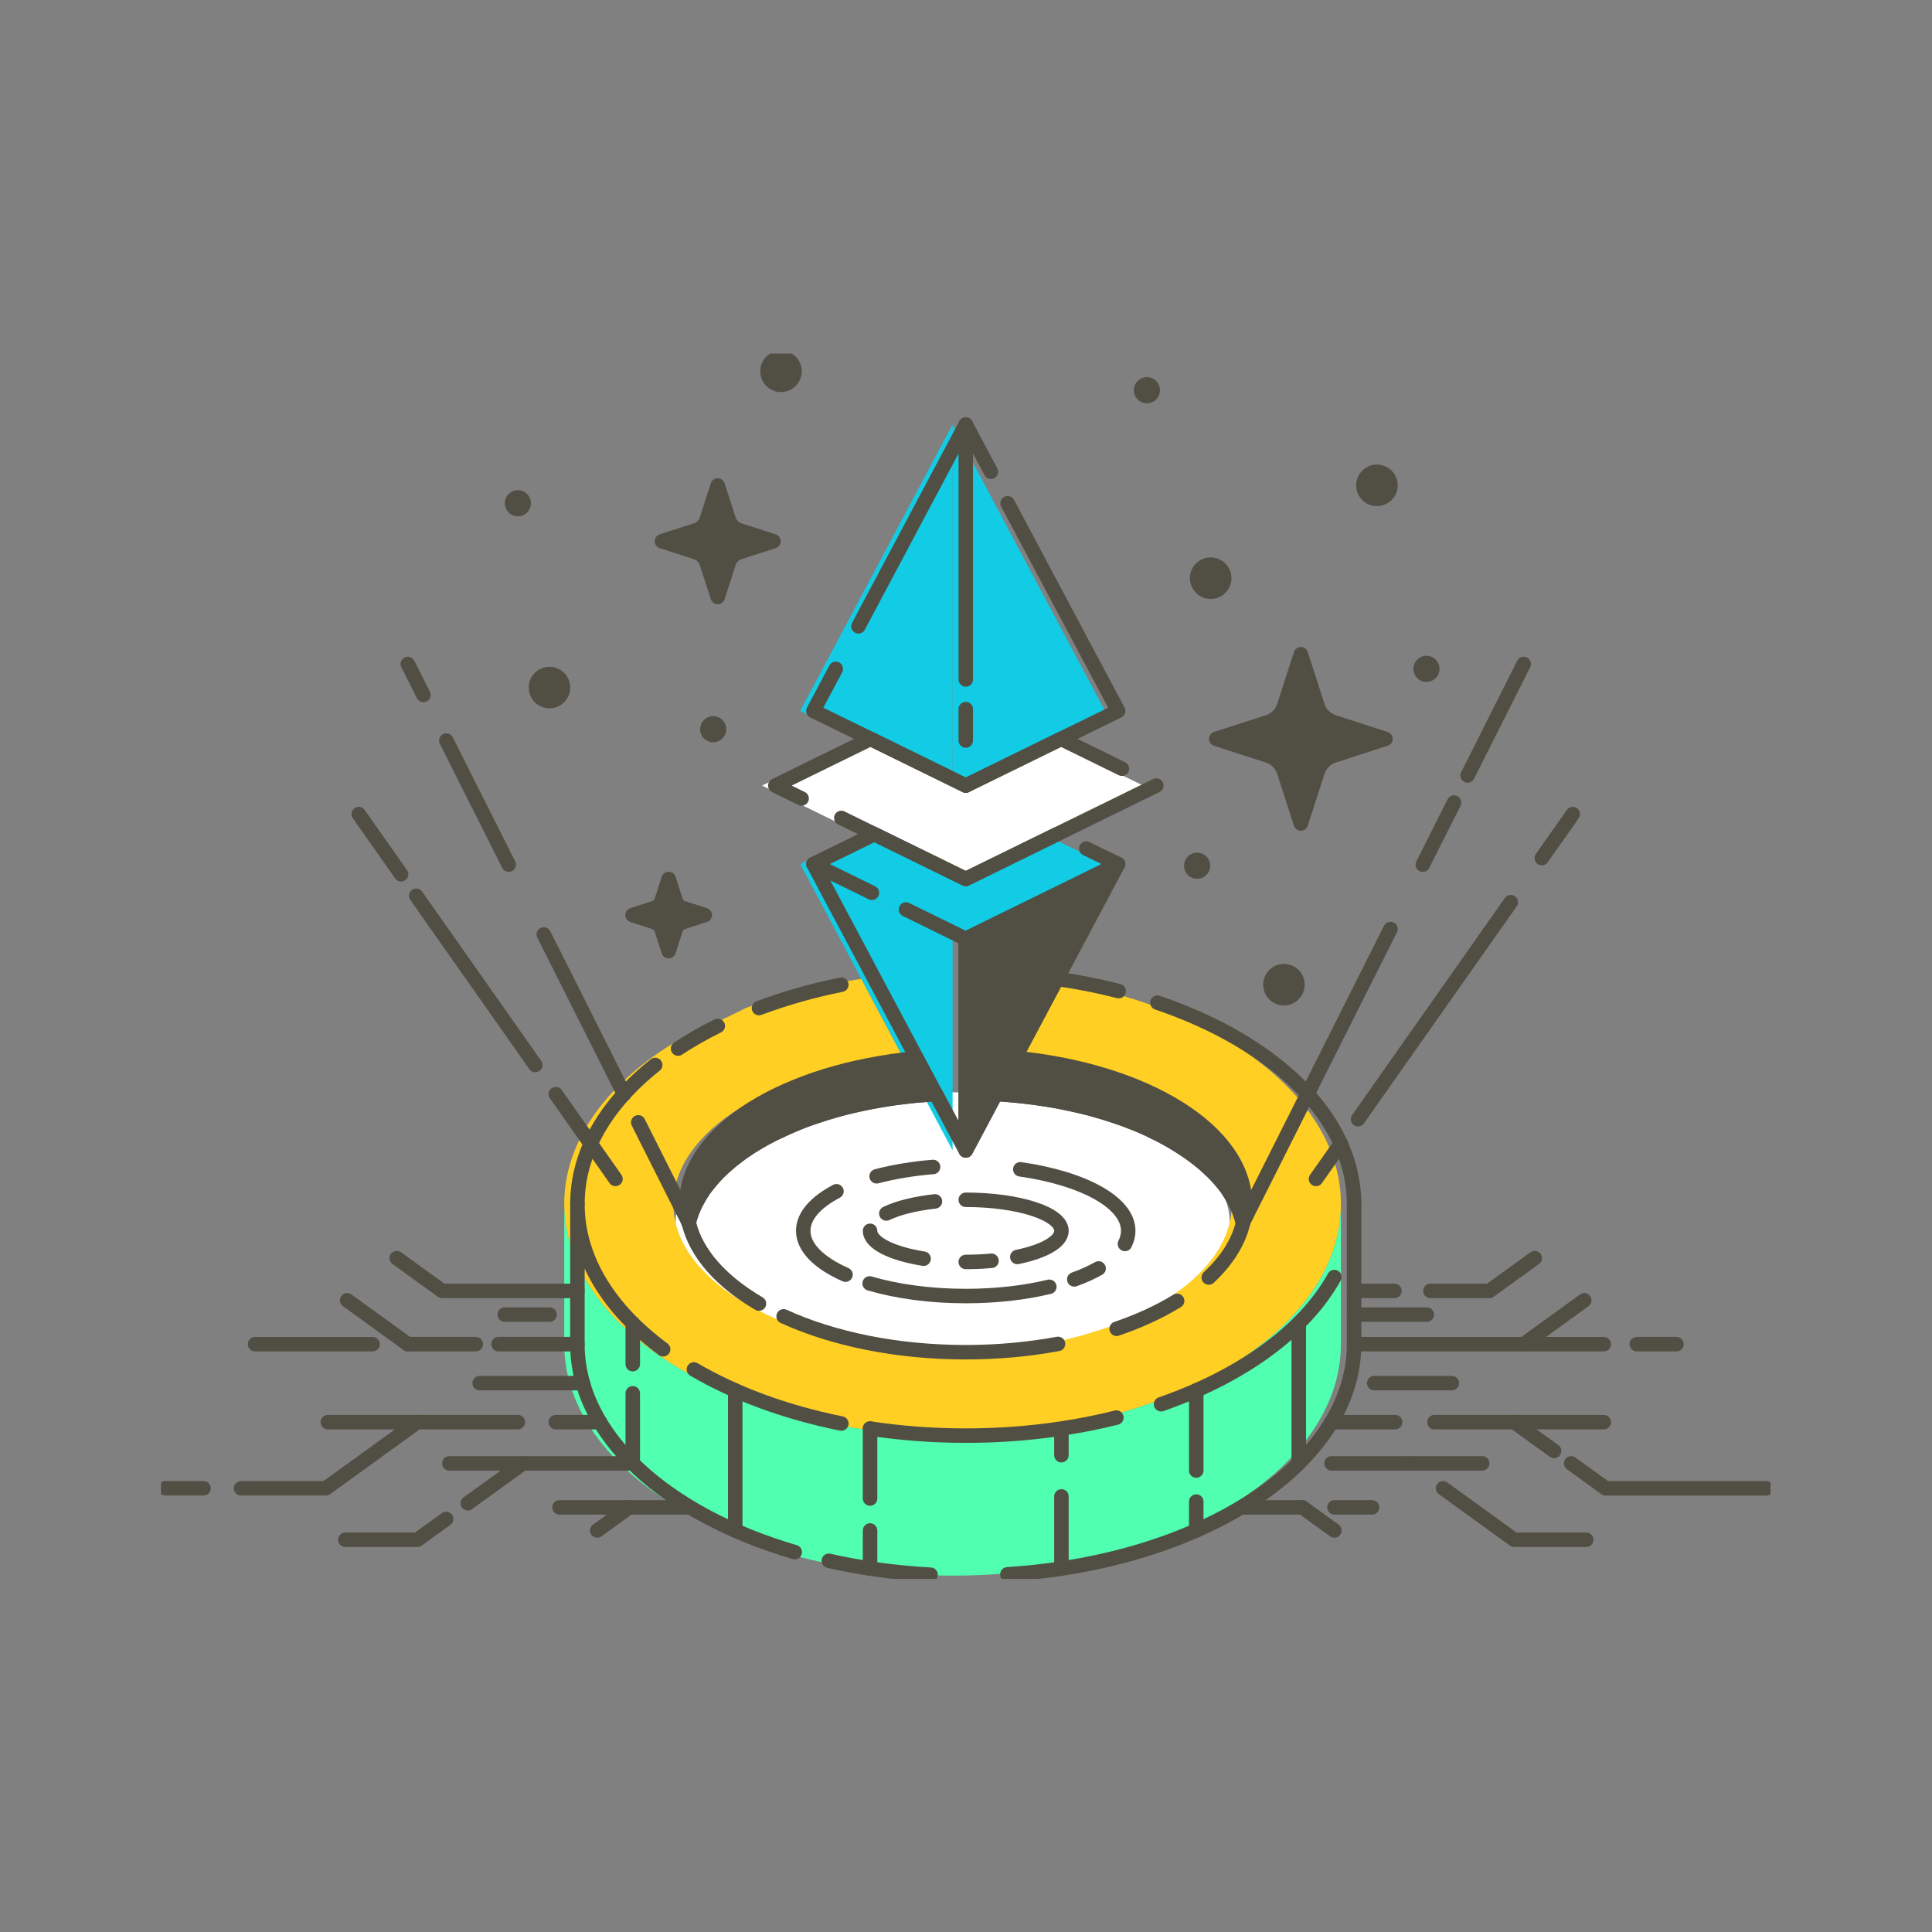 <svg width="180" height="180" viewBox="0 0 180 180" fill="none" xmlns="http://www.w3.org/2000/svg">
<rect x="0" y="0" width="180" height="180" fill="#808080" stroke="none"/>
<g clip-path="url(#clip0_829_80291)">
<path d="M88.757 125.982C103.013 125.982 114.569 120.561 114.569 113.874C114.569 107.187 103.013 101.766 88.757 101.766C74.502 101.766 62.945 107.187 62.945 113.874C62.945 120.561 74.502 125.982 88.757 125.982Z" fill="white"/>
<path d="M80.009 83.179L74.555 80.503L80.243 77.719L88.751 81.889L97.259 77.719L99.983 79.057L102.947 80.503L88.751 87.463L83.183 84.733L80.009 83.179Z" fill="#12CCE5"/>
<path d="M124.93 112.177C124.93 124.093 108.73 133.747 88.75 133.747C68.77 133.747 52.57 124.087 52.57 112.177C52.57 105.499 57.658 99.535 65.644 95.575C65.962 95.731 69.484 93.913 69.484 93.913C72.754 92.683 76.384 91.759 80.248 91.201L81.388 93.349L83.89 98.053L84.172 98.587C71.986 99.733 62.734 105.385 62.734 112.177C62.734 112.765 62.806 113.347 62.938 113.923C64.552 120.721 75.496 125.983 88.75 125.983C102.004 125.983 112.942 120.727 114.562 113.923C114.694 113.353 114.766 112.771 114.766 112.177C114.766 105.379 105.514 99.733 93.328 98.587L93.61 98.053L97.258 91.201C113.134 93.487 124.93 102.013 124.93 112.177Z" fill="#FFCF24"/>
<path d="M124.93 112.176V125.226C124.93 137.142 108.73 146.796 88.75 146.796C68.77 146.796 52.57 137.136 52.57 125.226V112.176C52.57 124.092 68.77 133.746 88.75 133.746C108.736 133.752 124.93 124.092 124.93 112.176Z" fill="#50FFAF"/>
<path d="M102.95 66.233L97.628 68.837L88.754 73.187V39.551L102.95 66.233Z" fill="#12CCE5"/>
<path d="M88.751 39.551V73.187L79.877 68.837L74.555 66.233L78.749 58.355L81.581 53.027L88.751 39.551Z" fill="#12CCE5"/>
<path d="M88.751 87.462V107.184L85.961 101.94L85.787 101.616L84.179 98.586L83.897 98.058L81.395 93.354L80.249 91.206L79.727 90.216L79.181 89.19L74.555 80.502L88.751 87.462Z" fill="#12CCE5"/>
<path d="M73.458 74.396L71.004 73.19L79.878 68.84L88.752 73.19L97.626 68.84L103.296 71.618L106.506 73.19L97.26 77.72L88.752 81.89L80.244 77.72L77.16 76.208L73.458 74.396Z" fill="white"/>
<path d="M115.994 112.177C115.994 112.765 115.922 113.347 115.79 113.923C115.778 113.869 115.766 113.815 115.748 113.761C115.718 113.647 115.688 113.533 115.652 113.419C115.64 113.377 115.622 113.329 115.61 113.287C115.592 113.239 115.574 113.185 115.562 113.137C115.562 113.131 115.556 113.125 115.556 113.119C115.544 113.083 115.532 113.041 115.514 113.005C115.508 112.981 115.496 112.957 115.49 112.933C115.484 112.915 115.478 112.891 115.466 112.873C115.454 112.837 115.442 112.801 115.424 112.771C115.406 112.729 115.394 112.687 115.376 112.651C115.358 112.615 115.346 112.573 115.328 112.537C115.322 112.525 115.322 112.513 115.316 112.507C115.298 112.465 115.28 112.423 115.262 112.381C115.256 112.375 115.256 112.363 115.25 112.357C115.226 112.309 115.202 112.261 115.178 112.207C115.154 112.159 115.13 112.105 115.1 112.057C115.1 112.051 115.094 112.051 115.094 112.045C115.046 111.949 114.998 111.859 114.944 111.763C114.92 111.715 114.89 111.673 114.866 111.625C114.842 111.583 114.812 111.535 114.788 111.493C114.788 111.487 114.782 111.487 114.782 111.481C114.764 111.451 114.746 111.421 114.728 111.391C114.686 111.325 114.644 111.259 114.602 111.187C114.578 111.151 114.554 111.115 114.53 111.079C114.524 111.067 114.518 111.061 114.512 111.049C114.494 111.019 114.476 110.995 114.458 110.965C114.434 110.929 114.41 110.899 114.392 110.863C114.386 110.857 114.38 110.851 114.38 110.839C114.35 110.791 114.314 110.749 114.284 110.701C114.254 110.659 114.218 110.611 114.188 110.569C114.182 110.563 114.176 110.557 114.17 110.551C114.14 110.509 114.104 110.467 114.068 110.419C114.068 110.419 114.068 110.413 114.062 110.413C114.026 110.365 113.99 110.317 113.948 110.269C113.87 110.173 113.792 110.077 113.714 109.987C113.678 109.939 113.636 109.897 113.594 109.849C113.552 109.801 113.51 109.753 113.468 109.711C113.426 109.663 113.384 109.621 113.342 109.573C113.3 109.525 113.258 109.483 113.21 109.435C113.168 109.387 113.12 109.345 113.078 109.297C113.036 109.249 112.988 109.207 112.94 109.159C112.898 109.117 112.856 109.075 112.808 109.033C112.802 109.027 112.796 109.021 112.79 109.021C112.7 108.931 112.604 108.847 112.514 108.757C112.478 108.721 112.442 108.691 112.4 108.655C112.34 108.601 112.28 108.547 112.214 108.493C112.166 108.451 112.112 108.403 112.064 108.361C112.058 108.361 112.058 108.355 112.052 108.349C111.956 108.265 111.854 108.181 111.752 108.103C111.698 108.061 111.644 108.019 111.59 107.977C111.53 107.929 111.47 107.881 111.41 107.839C111.362 107.803 111.314 107.761 111.26 107.725C111.206 107.683 111.146 107.641 111.092 107.599C111.038 107.557 110.984 107.521 110.936 107.485C110.93 107.479 110.924 107.473 110.912 107.467C110.804 107.389 110.69 107.311 110.576 107.233C110.516 107.191 110.456 107.155 110.396 107.113C110.336 107.071 110.276 107.035 110.216 106.993C110.096 106.915 109.976 106.837 109.85 106.759C109.844 106.753 109.838 106.753 109.832 106.747C109.718 106.675 109.598 106.603 109.484 106.531C109.478 106.525 109.472 106.525 109.466 106.519C109.406 106.483 109.346 106.447 109.286 106.411C109.22 106.375 109.16 106.333 109.094 106.297C109.028 106.261 108.962 106.219 108.896 106.183C108.836 106.147 108.776 106.117 108.716 106.081C108.698 106.075 108.686 106.063 108.668 106.057C108.608 106.027 108.554 105.991 108.494 105.961C108.422 105.919 108.344 105.883 108.266 105.841C108.206 105.811 108.146 105.781 108.086 105.745C108.02 105.709 107.948 105.673 107.876 105.637C107.804 105.601 107.738 105.565 107.666 105.529C107.63 105.511 107.594 105.493 107.558 105.475C107.522 105.457 107.486 105.439 107.45 105.421C107.432 105.409 107.408 105.403 107.39 105.391C107.342 105.367 107.288 105.343 107.24 105.319C107.102 105.253 106.958 105.187 106.814 105.121C106.592 105.019 106.364 104.923 106.136 104.827C106.064 104.797 105.998 104.767 105.926 104.737C105.914 104.731 105.902 104.725 105.89 104.725C105.746 104.665 105.602 104.605 105.452 104.551C105.452 104.551 105.452 104.551 105.446 104.551C105.368 104.521 105.296 104.491 105.218 104.461C105.158 104.437 105.098 104.413 105.044 104.395C105.014 104.383 104.984 104.371 104.954 104.359C104.888 104.335 104.816 104.311 104.75 104.281C104.672 104.251 104.594 104.221 104.51 104.197C104.432 104.167 104.348 104.137 104.27 104.113C104.198 104.089 104.126 104.065 104.06 104.041C103.706 103.921 103.34 103.801 102.974 103.687C102.914 103.669 102.854 103.651 102.794 103.633C102.71 103.609 102.626 103.585 102.542 103.561C102.362 103.507 102.182 103.459 102.002 103.405C101.924 103.381 101.852 103.363 101.774 103.339C101.69 103.315 101.6 103.291 101.516 103.267C101.438 103.249 101.36 103.225 101.276 103.207C101.18 103.183 101.084 103.159 100.988 103.135C100.898 103.111 100.814 103.093 100.724 103.069H100.718C100.556 103.033 100.388 102.991 100.22 102.955C100.196 102.949 100.166 102.943 100.142 102.937C100.07 102.919 99.998 102.907 99.92 102.889C99.74 102.847 99.56 102.811 99.374 102.775C99.302 102.763 99.224 102.745 99.152 102.727C99.032 102.703 98.912 102.679 98.792 102.655C98.714 102.637 98.63 102.625 98.546 102.607C98.468 102.595 98.39 102.577 98.312 102.565C98.288 102.559 98.27 102.559 98.246 102.553C98.162 102.541 98.078 102.523 97.988 102.511C97.892 102.493 97.802 102.481 97.706 102.463C97.616 102.451 97.532 102.433 97.442 102.421C97.34 102.403 97.238 102.391 97.13 102.373C96.956 102.349 96.776 102.319 96.602 102.295C96.47 102.277 96.338 102.259 96.2 102.241C96.134 102.235 96.062 102.223 95.996 102.217C95.78 102.193 95.57 102.163 95.354 102.139C95.276 102.133 95.198 102.121 95.12 102.115C95.072 102.109 95.018 102.103 94.97 102.097C94.886 102.091 94.808 102.079 94.724 102.073C94.658 102.067 94.592 102.061 94.526 102.055C94.46 102.049 94.394 102.043 94.322 102.037C94.19 102.025 94.064 102.013 93.932 102.001C93.83 101.995 93.734 101.983 93.632 101.977C93.578 101.971 93.524 101.971 93.47 101.965C93.422 101.959 93.368 101.959 93.32 101.953C93.134 101.941 92.948 101.929 92.762 101.917L92.936 101.593L94.55 98.562C106.742 99.733 115.994 105.385 115.994 112.177Z" fill="#514F44" stroke="#514F44" stroke-width="1.35" stroke-miterlimit="10" stroke-linecap="round" stroke-linejoin="round"/>
<path d="M104.173 80.502L99.007 90.216L98.479 91.206L94.837 98.058L94.549 98.586L92.941 101.616L92.767 101.94L89.977 107.184V87.462L104.173 80.502Z" fill="#514F44" stroke="#514F44" stroke-width="1.35" stroke-miterlimit="10" stroke-linecap="round" stroke-linejoin="round"/>
<path d="M87.187 101.94C87.001 101.952 86.815 101.964 86.629 101.976C86.575 101.982 86.515 101.982 86.461 101.988C86.413 101.994 86.365 101.994 86.317 102C86.215 102.006 86.119 102.018 86.017 102.024C85.939 102.03 85.861 102.036 85.783 102.042C85.723 102.048 85.669 102.054 85.609 102.054C85.483 102.066 85.357 102.078 85.231 102.09C85.147 102.096 85.063 102.108 84.973 102.114C84.919 102.12 84.865 102.126 84.817 102.132C84.745 102.138 84.673 102.15 84.601 102.156C84.181 102.204 83.761 102.258 83.347 102.312C83.167 102.336 82.993 102.36 82.819 102.39C82.627 102.42 82.435 102.45 82.243 102.48C82.147 102.492 82.057 102.51 81.961 102.528C81.775 102.558 81.589 102.594 81.403 102.63C81.325 102.642 81.241 102.66 81.163 102.672C81.043 102.696 80.917 102.72 80.797 102.744C80.725 102.756 80.647 102.774 80.575 102.786C80.485 102.804 80.395 102.822 80.305 102.846C80.215 102.864 80.125 102.882 80.035 102.906C79.963 102.924 79.891 102.936 79.813 102.954C79.705 102.978 79.603 103.002 79.495 103.026C79.411 103.044 79.321 103.068 79.237 103.086C79.051 103.134 78.865 103.176 78.679 103.224C78.601 103.242 78.517 103.266 78.439 103.284C78.349 103.308 78.265 103.332 78.181 103.356C78.109 103.374 78.043 103.392 77.971 103.416C77.923 103.428 77.875 103.44 77.827 103.458C77.689 103.5 77.545 103.536 77.407 103.578C77.329 103.602 77.245 103.626 77.167 103.65C77.119 103.662 77.071 103.68 77.023 103.692C76.963 103.71 76.903 103.728 76.843 103.746C76.519 103.848 76.201 103.95 75.889 104.058C75.817 104.082 75.745 104.106 75.679 104.13C75.601 104.16 75.517 104.184 75.439 104.214C75.361 104.244 75.277 104.274 75.199 104.298C75.127 104.322 75.049 104.352 74.977 104.382C74.893 104.412 74.809 104.442 74.725 104.478C74.659 104.502 74.593 104.532 74.527 104.556C74.503 104.562 74.479 104.574 74.455 104.586C74.389 104.61 74.329 104.634 74.263 104.664C74.203 104.688 74.149 104.712 74.089 104.736C73.747 104.874 73.405 105.024 73.075 105.174C72.877 105.264 72.679 105.354 72.487 105.45C72.469 105.456 72.457 105.462 72.439 105.474C72.385 105.498 72.331 105.528 72.277 105.552C72.205 105.588 72.139 105.624 72.067 105.654C72.007 105.684 71.947 105.714 71.887 105.744C71.827 105.774 71.773 105.804 71.719 105.834C71.665 105.864 71.611 105.888 71.557 105.918C71.479 105.96 71.401 106.002 71.323 106.044C71.281 106.068 71.239 106.092 71.197 106.11C70.807 106.326 70.435 106.548 70.069 106.776C70.015 106.812 69.961 106.842 69.907 106.878C69.715 106.998 69.529 107.124 69.349 107.25C69.295 107.286 69.247 107.322 69.193 107.358C69.145 107.388 69.097 107.424 69.055 107.46C69.037 107.472 69.019 107.484 69.001 107.502C68.953 107.538 68.899 107.574 68.851 107.61C68.803 107.646 68.755 107.682 68.707 107.718C68.533 107.85 68.365 107.982 68.197 108.114C68.143 108.156 68.095 108.198 68.041 108.24C67.831 108.414 67.627 108.594 67.429 108.774C67.387 108.816 67.339 108.858 67.297 108.9C67.255 108.936 67.213 108.978 67.171 109.02C67.117 109.074 67.057 109.128 67.003 109.182C66.967 109.218 66.931 109.248 66.901 109.284C66.889 109.296 66.877 109.308 66.865 109.32C66.829 109.362 66.787 109.398 66.751 109.44L66.745 109.446C66.709 109.482 66.679 109.518 66.643 109.554C66.409 109.806 66.187 110.064 65.983 110.322C65.953 110.358 65.929 110.394 65.899 110.43L65.893 110.436C65.857 110.478 65.827 110.52 65.791 110.568C65.785 110.574 65.779 110.58 65.773 110.586C65.743 110.628 65.713 110.67 65.677 110.712C65.635 110.772 65.587 110.832 65.545 110.892C65.527 110.922 65.509 110.946 65.491 110.976C65.473 111 65.455 111.03 65.437 111.06C65.431 111.072 65.425 111.078 65.419 111.09C65.395 111.126 65.371 111.162 65.347 111.198C65.305 111.264 65.263 111.33 65.221 111.402C65.203 111.432 65.185 111.462 65.167 111.492C65.167 111.492 65.161 111.498 65.161 111.504C65.137 111.546 65.107 111.594 65.083 111.636C64.999 111.78 64.921 111.924 64.849 112.068C64.825 112.116 64.795 112.17 64.771 112.218C64.747 112.266 64.723 112.314 64.699 112.368C64.693 112.374 64.693 112.386 64.687 112.392C64.669 112.434 64.651 112.476 64.633 112.518C64.627 112.53 64.627 112.536 64.621 112.548C64.603 112.584 64.591 112.626 64.573 112.662C64.555 112.704 64.537 112.746 64.525 112.782C64.513 112.818 64.495 112.854 64.483 112.884C64.477 112.902 64.465 112.92 64.459 112.944C64.453 112.968 64.441 112.992 64.435 113.016C64.423 113.052 64.405 113.094 64.393 113.13C64.393 113.136 64.387 113.142 64.387 113.148C64.369 113.196 64.351 113.25 64.333 113.298C64.321 113.34 64.303 113.388 64.291 113.43C64.255 113.544 64.225 113.658 64.195 113.772C64.183 113.826 64.165 113.88 64.153 113.934C64.021 113.364 63.949 112.782 63.949 112.188C63.949 105.39 73.201 99.744 85.393 98.598L87.007 101.628L87.187 101.94Z" fill="#514F44" stroke="#514F44" stroke-width="1.35" stroke-miterlimit="10" stroke-linecap="round" stroke-linejoin="round"/>
<path d="M112.795 55.129C113.491 55.129 114.055 54.565 114.055 53.869C114.055 53.173 113.491 52.609 112.795 52.609C112.099 52.609 111.535 53.173 111.535 53.869C111.535 54.565 112.099 55.129 112.795 55.129Z" fill="#514F44" stroke="#514F44" stroke-width="1.35" stroke-miterlimit="10" stroke-linecap="round" stroke-linejoin="round"/>
<path d="M72.957 35.839C73.644 35.732 74.115 35.088 74.008 34.401C73.901 33.713 73.257 33.242 72.569 33.349C71.882 33.456 71.411 34.1 71.518 34.788C71.625 35.476 72.269 35.946 72.957 35.839Z" fill="#514F44" stroke="#514F44" stroke-width="1.35" stroke-miterlimit="10" stroke-linecap="round" stroke-linejoin="round"/>
<path d="M132.901 62.861C133.203 62.861 133.447 62.617 133.447 62.316C133.447 62.014 133.203 61.77 132.901 61.77C132.6 61.77 132.355 62.014 132.355 62.316C132.355 62.617 132.6 62.861 132.901 62.861Z" fill="#514F44" stroke="#514F44" stroke-width="1.35" stroke-miterlimit="10" stroke-linecap="round" stroke-linejoin="round"/>
<path d="M111.534 81.205C111.836 81.205 112.08 80.961 112.08 80.659C112.08 80.358 111.836 80.113 111.534 80.113C111.233 80.113 110.988 80.358 110.988 80.659C110.988 80.961 111.233 81.205 111.534 81.205Z" fill="#514F44" stroke="#514F44" stroke-width="1.35" stroke-miterlimit="10" stroke-linecap="round" stroke-linejoin="round"/>
<path d="M48.249 47.432C48.551 47.432 48.795 47.187 48.795 46.886C48.795 46.584 48.551 46.34 48.249 46.34C47.948 46.34 47.703 46.584 47.703 46.886C47.703 47.187 47.948 47.432 48.249 47.432Z" fill="#514F44" stroke="#514F44" stroke-width="1.35" stroke-miterlimit="10" stroke-linecap="round" stroke-linejoin="round"/>
<path d="M66.869 68.289C67.061 68.057 67.029 67.713 66.797 67.52C66.565 67.328 66.221 67.359 66.028 67.592C65.836 67.824 65.868 68.168 66.1 68.36C66.332 68.553 66.676 68.521 66.869 68.289Z" fill="#514F44" stroke="#514F44" stroke-width="1.35" stroke-miterlimit="10" stroke-linecap="round" stroke-linejoin="round"/>
<path d="M106.855 36.901C107.156 36.901 107.401 36.656 107.401 36.355C107.401 36.053 107.156 35.809 106.855 35.809C106.553 35.809 106.309 36.053 106.309 36.355C106.309 36.656 106.553 36.901 106.855 36.901Z" fill="#514F44" stroke="#514F44" stroke-width="1.35" stroke-miterlimit="10" stroke-linecap="round" stroke-linejoin="round"/>
<path d="M128.287 46.477C128.983 46.477 129.547 45.913 129.547 45.217C129.547 44.521 128.983 43.957 128.287 43.957C127.591 43.957 127.027 44.521 127.027 45.217C127.027 45.913 127.591 46.477 128.287 46.477Z" fill="#514F44" stroke="#514F44" stroke-width="1.35" stroke-miterlimit="10" stroke-linecap="round" stroke-linejoin="round"/>
<path d="M119.623 93.001C120.319 93.001 120.883 92.436 120.883 91.74C120.883 91.045 120.319 90.481 119.623 90.481C118.927 90.481 118.363 91.045 118.363 91.74C118.363 92.436 118.927 93.001 119.623 93.001Z" fill="#514F44" stroke="#514F44" stroke-width="1.35" stroke-miterlimit="10" stroke-linecap="round" stroke-linejoin="round"/>
<path d="M52.162 64.864C52.606 64.329 52.532 63.535 51.997 63.09C51.461 62.646 50.667 62.72 50.223 63.255C49.778 63.791 49.852 64.585 50.388 65.029C50.923 65.474 51.717 65.4 52.162 64.864Z" fill="#514F44" stroke="#514F44" stroke-width="1.35" stroke-miterlimit="10" stroke-linecap="round" stroke-linejoin="round"/>
<path d="M66.868 45.23L65.842 48.41C65.692 48.879 65.32 49.251 64.852 49.401L61.672 50.426L64.852 51.453C65.32 51.602 65.692 51.974 65.842 52.443L66.868 55.623L67.894 52.443C68.044 51.974 68.416 51.602 68.884 51.453L72.064 50.426L68.884 49.401C68.416 49.251 68.044 48.879 67.894 48.41L66.868 45.23Z" fill="#514F44" stroke="#514F44" stroke-width="1.35" stroke-miterlimit="10" stroke-linecap="round" stroke-linejoin="round"/>
<path d="M62.296 81.889L61.63 83.947C61.534 84.253 61.294 84.487 60.988 84.589L58.93 85.255L60.988 85.921C61.294 86.017 61.528 86.257 61.63 86.563L62.296 88.621L62.962 86.563C63.058 86.257 63.298 86.023 63.604 85.921L65.662 85.255L63.604 84.589C63.298 84.493 63.064 84.253 62.962 83.947L62.296 81.889Z" fill="#514F44" stroke="#514F44" stroke-width="1.35" stroke-miterlimit="10" stroke-linecap="round" stroke-linejoin="round"/>
<path d="M121.197 60.955L119.637 65.779C119.409 66.493 118.851 67.051 118.137 67.279L113.312 68.839L118.137 70.399C118.851 70.627 119.409 71.185 119.637 71.899L121.197 76.723L122.757 71.899C122.985 71.185 123.542 70.627 124.256 70.399L129.081 68.839L124.256 67.279C123.542 67.051 122.985 66.493 122.757 65.779L121.197 60.955Z" fill="#514F44" stroke="#514F44" stroke-width="1.35" stroke-miterlimit="10" stroke-linecap="round" stroke-linejoin="round"/>
<path d="M107.836 93.414C118.774 97.122 126.154 104.136 126.154 112.176" stroke="#514F44" stroke-width="1.35" stroke-miterlimit="10" stroke-linecap="round" stroke-linejoin="round"/>
<path d="M94.547 98.585L94.829 98.051L98.477 91.199C100.463 91.481 102.383 91.865 104.225 92.339" stroke="#514F44" stroke-width="1.35" stroke-miterlimit="10" stroke-linecap="round" stroke-linejoin="round"/>
<path d="M70.711 93.92C73.099 93.026 75.667 92.288 78.385 91.742" stroke="#514F44" stroke-width="1.35" stroke-miterlimit="10" stroke-linecap="round" stroke-linejoin="round"/>
<path d="M63.172 97.694C64.324 96.938 65.56 96.23 66.874 95.582" stroke="#514F44" stroke-width="1.35" stroke-miterlimit="10" stroke-linecap="round" stroke-linejoin="round"/>
<path d="M53.797 112.177C53.797 107.317 56.497 102.829 61.045 99.223" stroke="#514F44" stroke-width="1.35" stroke-miterlimit="10" stroke-linecap="round" stroke-linejoin="round"/>
<path d="M107.398 105.414C107.416 105.426 107.44 105.432 107.458 105.444C107.494 105.462 107.53 105.48 107.566 105.498" stroke="#514F44" stroke-width="1.35" stroke-miterlimit="10" stroke-linecap="round" stroke-linejoin="round"/>
<path d="M72.445 105.468C72.463 105.462 72.475 105.45 72.493 105.444C72.685 105.348 72.883 105.258 73.081 105.168" stroke="#514F44" stroke-width="1.35" stroke-miterlimit="10" stroke-linecap="round" stroke-linejoin="round"/>
<path d="M70.712 121.454C67.214 119.408 64.856 116.804 64.172 113.924C64.184 113.87 64.196 113.816 64.214 113.762C64.244 113.648 64.274 113.534 64.31 113.42C64.322 113.378 64.34 113.33 64.352 113.288C64.37 113.24 64.388 113.186 64.406 113.138C64.406 113.132 64.412 113.126 64.412 113.12C64.424 113.084 64.436 113.042 64.454 113.006C64.46 112.982 64.472 112.958 64.478 112.934C64.484 112.916 64.49 112.892 64.502 112.874C64.514 112.838 64.526 112.802 64.544 112.772C64.562 112.73 64.574 112.688 64.592 112.652C64.61 112.616 64.622 112.574 64.64 112.538C64.646 112.526 64.646 112.514 64.652 112.508C64.67 112.466 64.688 112.424 64.706 112.382C64.712 112.376 64.712 112.364 64.718 112.358C64.742 112.31 64.766 112.262 64.79 112.208C64.814 112.16 64.838 112.106 64.868 112.058C64.94 111.914 65.018 111.77 65.102 111.626C65.126 111.584 65.156 111.536 65.18 111.494C65.18 111.488 65.186 111.488 65.186 111.482C65.204 111.452 65.222 111.422 65.24 111.392C65.282 111.326 65.324 111.26 65.366 111.188C65.39 111.152 65.414 111.116 65.438 111.08C65.444 111.068 65.45 111.062 65.456 111.05C65.474 111.02 65.492 110.996 65.51 110.966C65.528 110.936 65.546 110.912 65.564 110.882C65.606 110.822 65.648 110.762 65.696 110.702C65.726 110.66 65.756 110.618 65.792 110.576C65.798 110.57 65.804 110.564 65.81 110.558C65.84 110.516 65.876 110.474 65.912 110.426C65.912 110.426 65.912 110.42 65.918 110.42C65.948 110.384 65.972 110.348 66.002 110.312C66.206 110.054 66.428 109.796 66.662 109.544C66.692 109.508 66.728 109.472 66.764 109.436L66.77 109.43C66.806 109.388 66.848 109.352 66.884 109.31C66.896 109.298 66.908 109.286 66.92 109.274C66.956 109.238 66.986 109.202 67.022 109.172C67.076 109.118 67.136 109.064 67.19 109.01C67.232 108.974 67.274 108.932 67.316 108.89C67.358 108.848 67.406 108.806 67.448 108.764C67.646 108.584 67.85 108.404 68.06 108.23C68.114 108.188 68.162 108.146 68.216 108.104C68.384 107.972 68.552 107.84 68.726 107.708C68.774 107.672 68.822 107.636 68.87 107.6C68.918 107.564 68.966 107.528 69.02 107.492C69.038 107.48 69.056 107.468 69.074 107.45C69.122 107.414 69.164 107.384 69.212 107.348C69.266 107.312 69.314 107.276 69.368 107.24C69.548 107.114 69.74 106.988 69.926 106.868C69.98 106.832 70.034 106.796 70.088 106.766C70.448 106.538 70.826 106.316 71.216 106.1C71.258 106.076 71.3 106.052 71.342 106.034C71.42 105.992 71.498 105.95 71.576 105.908C71.63 105.878 71.684 105.854 71.738 105.824C71.792 105.794 71.852 105.764 71.906 105.734C71.966 105.704 72.026 105.674 72.086 105.644C72.158 105.608 72.224 105.572 72.296 105.542C72.35 105.512 72.404 105.488 72.458 105.464C72.476 105.458 72.488 105.446 72.506 105.44C72.698 105.344 72.896 105.254 73.094 105.164C73.424 105.014 73.76 104.87 74.108 104.726C74.162 104.702 74.222 104.678 74.282 104.654C74.348 104.63 74.408 104.6 74.474 104.576C74.498 104.564 74.522 104.558 74.546 104.546C74.612 104.522 74.678 104.492 74.744 104.468C74.828 104.438 74.912 104.402 74.996 104.372C75.068 104.342 75.146 104.318 75.218 104.288C75.296 104.258 75.38 104.228 75.458 104.204C75.536 104.174 75.62 104.144 75.698 104.12C75.77 104.096 75.842 104.072 75.908 104.048C76.22 103.94 76.538 103.838 76.862 103.736C76.922 103.718 76.982 103.7 77.042 103.682C77.09 103.67 77.138 103.652 77.186 103.64C77.264 103.616 77.348 103.592 77.426 103.568C77.564 103.526 77.708 103.484 77.846 103.448C77.894 103.436 77.942 103.424 77.99 103.406C78.062 103.388 78.128 103.37 78.2 103.346C78.284 103.322 78.374 103.298 78.458 103.274C78.536 103.256 78.614 103.232 78.698 103.214C78.884 103.166 79.07 103.118 79.256 103.076C79.34 103.058 79.43 103.034 79.514 103.016C79.622 102.992 79.724 102.968 79.832 102.944C79.904 102.926 79.976 102.914 80.054 102.896C80.144 102.878 80.234 102.854 80.324 102.836C80.414 102.818 80.504 102.8 80.594 102.776C80.666 102.764 80.744 102.746 80.816 102.734C80.936 102.71 81.056 102.686 81.182 102.662C81.26 102.644 81.344 102.632 81.422 102.62C81.608 102.584 81.794 102.554 81.98 102.518C82.076 102.5 82.166 102.488 82.262 102.47C82.454 102.44 82.646 102.41 82.838 102.38C83.012 102.356 83.192 102.326 83.366 102.302C83.78 102.242 84.194 102.194 84.62 102.146C84.692 102.14 84.764 102.128 84.836 102.122C84.89 102.116 84.944 102.11 84.992 102.104C85.076 102.098 85.16 102.086 85.25 102.08C85.376 102.068 85.502 102.056 85.628 102.044C85.682 102.038 85.742 102.032 85.802 102.032C85.88 102.026 85.958 102.02 86.036 102.014C86.138 102.008 86.234 101.996 86.336 101.99C86.384 101.984 86.432 101.984 86.48 101.978C86.534 101.972 86.594 101.972 86.648 101.966C86.834 101.954 87.02 101.942 87.206 101.93L89.996 107.174L92.786 101.93C92.972 101.942 93.158 101.954 93.344 101.966C93.392 101.966 93.446 101.972 93.494 101.978C93.548 101.984 93.602 101.984 93.656 101.99C93.758 101.996 93.854 102.008 93.956 102.014C94.088 102.026 94.214 102.038 94.346 102.05C94.412 102.056 94.478 102.062 94.55 102.068C94.616 102.074 94.682 102.08 94.748 102.086C94.832 102.092 94.91 102.104 94.994 102.11C95.042 102.116 95.096 102.122 95.144 102.128C95.222 102.134 95.3 102.146 95.378 102.152C95.594 102.176 95.804 102.2 96.02 102.23C96.086 102.236 96.158 102.248 96.224 102.254C96.356 102.272 96.494 102.29 96.626 102.308C96.806 102.332 96.98 102.356 97.154 102.386C97.256 102.404 97.358 102.416 97.466 102.434C97.556 102.446 97.646 102.464 97.73 102.476C97.826 102.488 97.916 102.506 98.012 102.524C98.096 102.536 98.18 102.554 98.27 102.566C98.294 102.572 98.312 102.572 98.336 102.578C98.414 102.59 98.492 102.608 98.57 102.62C98.654 102.632 98.732 102.65 98.816 102.668C98.936 102.692 99.056 102.716 99.176 102.74C99.248 102.752 99.326 102.77 99.398 102.788C99.578 102.824 99.764 102.866 99.944 102.902C100.016 102.92 100.088 102.932 100.166 102.95C100.19 102.956 100.22 102.962 100.244 102.968C100.412 103.004 100.574 103.046 100.742 103.082H100.748C100.838 103.1 100.922 103.124 101.012 103.148C101.108 103.172 101.204 103.196 101.3 103.22C101.378 103.238 101.456 103.262 101.54 103.28C101.63 103.304 101.714 103.328 101.798 103.352C101.876 103.37 101.954 103.394 102.026 103.418C102.206 103.466 102.392 103.52 102.566 103.574C102.65 103.598 102.734 103.622 102.818 103.646C102.878 103.664 102.938 103.682 102.998 103.7C103.364 103.814 103.73 103.928 104.084 104.054C104.156 104.078 104.228 104.102 104.294 104.126C104.372 104.156 104.456 104.18 104.534 104.21C104.612 104.24 104.696 104.27 104.774 104.294C104.84 104.318 104.912 104.342 104.978 104.372C105.008 104.384 105.038 104.396 105.068 104.408C105.128 104.432 105.188 104.45 105.242 104.474C105.32 104.504 105.398 104.534 105.47 104.564C105.47 104.564 105.47 104.564 105.476 104.564C105.62 104.624 105.77 104.684 105.914 104.738C105.926 104.744 105.938 104.75 105.95 104.75C106.022 104.78 106.088 104.81 106.16 104.84C106.388 104.936 106.616 105.038 106.838 105.134C106.982 105.2 107.12 105.26 107.264 105.332C107.318 105.356 107.366 105.38 107.414 105.404C107.432 105.416 107.456 105.422 107.474 105.434C107.51 105.452 107.546 105.47 107.582 105.488C107.618 105.506 107.654 105.524 107.69 105.542C107.762 105.578 107.828 105.614 107.9 105.65C107.972 105.686 108.038 105.722 108.11 105.758C108.17 105.788 108.23 105.824 108.29 105.854C108.368 105.896 108.44 105.932 108.518 105.974C108.578 106.004 108.632 106.034 108.692 106.07C108.71 106.076 108.722 106.088 108.74 106.094C108.8 106.13 108.86 106.16 108.92 106.196C108.986 106.232 109.052 106.268 109.118 106.31C109.184 106.346 109.25 106.388 109.31 106.424C109.37 106.46 109.43 106.496 109.49 106.532C109.496 106.538 109.502 106.538 109.508 106.544C109.628 106.616 109.742 106.688 109.856 106.76C109.862 106.766 109.868 106.766 109.874 106.772C110 106.85 110.12 106.928 110.24 107.006C110.3 107.048 110.36 107.084 110.42 107.126C110.48 107.168 110.54 107.204 110.6 107.246C110.714 107.324 110.828 107.402 110.936 107.48C110.942 107.486 110.948 107.492 110.96 107.498C111.014 107.534 111.068 107.576 111.116 107.612C111.17 107.654 111.23 107.696 111.284 107.738C111.332 107.774 111.386 107.816 111.434 107.852C111.494 107.9 111.554 107.948 111.614 107.99C111.668 108.032 111.722 108.074 111.776 108.116C111.878 108.2 111.974 108.278 112.076 108.362C112.082 108.368 112.082 108.368 112.088 108.374C112.142 108.416 112.19 108.464 112.238 108.506C112.298 108.56 112.364 108.614 112.424 108.668C112.46 108.704 112.502 108.734 112.538 108.77C112.634 108.854 112.724 108.944 112.814 109.034C112.82 109.04 112.826 109.046 112.832 109.046C112.874 109.088 112.916 109.13 112.964 109.172C113.012 109.214 113.054 109.262 113.102 109.31C113.144 109.358 113.192 109.4 113.234 109.448C113.276 109.496 113.318 109.538 113.366 109.586C113.408 109.634 113.45 109.676 113.492 109.724C113.534 109.772 113.576 109.82 113.618 109.862C113.66 109.91 113.696 109.952 113.738 110C113.816 110.096 113.894 110.186 113.972 110.282C114.008 110.33 114.05 110.378 114.086 110.426L114.092 110.432C114.128 110.474 114.158 110.516 114.194 110.564C114.2 110.57 114.206 110.576 114.212 110.582C114.248 110.624 114.278 110.672 114.308 110.714C114.344 110.762 114.374 110.804 114.404 110.852C114.41 110.858 114.416 110.864 114.416 110.876C114.44 110.906 114.464 110.942 114.482 110.978C114.5 111.002 114.518 111.032 114.536 111.062C114.542 111.074 114.548 111.08 114.554 111.092C114.578 111.128 114.602 111.164 114.626 111.2C114.668 111.266 114.71 111.332 114.752 111.404C114.77 111.434 114.788 111.464 114.806 111.494C114.806 111.494 114.812 111.5 114.812 111.506C114.836 111.548 114.866 111.596 114.89 111.638C114.914 111.686 114.944 111.728 114.968 111.776C115.022 111.872 115.07 111.962 115.118 112.058C115.118 112.064 115.124 112.064 115.124 112.07C115.148 112.118 115.178 112.172 115.202 112.22C115.226 112.268 115.25 112.316 115.274 112.37C115.28 112.376 115.28 112.388 115.286 112.394C115.304 112.436 115.322 112.478 115.34 112.52C115.346 112.532 115.346 112.538 115.352 112.55C115.37 112.586 115.382 112.628 115.4 112.664C115.418 112.706 115.436 112.748 115.448 112.784C115.46 112.82 115.478 112.856 115.49 112.886C115.496 112.904 115.508 112.922 115.514 112.946C115.526 112.97 115.532 112.994 115.538 113.018C115.55 113.054 115.568 113.096 115.58 113.132C115.58 113.138 115.586 113.144 115.586 113.15C115.604 113.198 115.622 113.252 115.634 113.3C115.646 113.342 115.664 113.39 115.676 113.432C115.712 113.546 115.742 113.66 115.772 113.774C115.784 113.828 115.802 113.882 115.814 113.936C115.376 115.766 114.266 117.488 112.616 119.024" stroke="#514F44" stroke-width="1.35" stroke-miterlimit="10" stroke-linecap="round" stroke-linejoin="round"/>
<path d="M98.574 125.209C95.88 125.707 92.988 125.983 89.976 125.983C83.49 125.983 77.562 124.723 73.008 122.641" stroke="#514F44" stroke-width="1.35" stroke-miterlimit="10" stroke-linecap="round" stroke-linejoin="round"/>
<path d="M109.669 121.201C108.037 122.203 106.141 123.079 104.035 123.799" stroke="#514F44" stroke-width="1.35" stroke-miterlimit="10" stroke-linecap="round" stroke-linejoin="round"/>
<path d="M86.699 146.712C83.393 146.532 80.207 146.094 77.219 145.416" stroke="#514F44" stroke-width="1.35" stroke-miterlimit="10" stroke-linecap="round" stroke-linejoin="round"/>
<path d="M126.157 112.176V125.226C126.157 136.356 112.015 145.524 93.859 146.676" stroke="#514F44" stroke-width="1.35" stroke-miterlimit="10" stroke-linecap="round" stroke-linejoin="round"/>
<path d="M108.172 130.83C115.714 128.208 121.522 124.002 124.318 118.98" stroke="#514F44" stroke-width="1.35" stroke-miterlimit="10" stroke-linecap="round" stroke-linejoin="round"/>
<path d="M81.062 133.094C83.912 133.526 86.9 133.754 89.978 133.754C94.953 133.754 99.698 133.154 104.012 132.074" stroke="#514F44" stroke-width="1.35" stroke-miterlimit="10" stroke-linecap="round" stroke-linejoin="round"/>
<path d="M64.648 127.586C68.494 129.836 73.174 131.576 78.388 132.626" stroke="#514F44" stroke-width="1.35" stroke-miterlimit="10" stroke-linecap="round" stroke-linejoin="round"/>
<path d="M74.047 144.608C62.053 141.098 53.797 133.742 53.797 125.234V112.184C53.797 117.302 56.785 122.006 61.783 125.708" stroke="#514F44" stroke-width="1.35" stroke-miterlimit="10" stroke-linecap="round" stroke-linejoin="round"/>
<path d="M58.953 127.093V123.283" stroke="#514F44" stroke-width="1.35" stroke-miterlimit="10" stroke-linecap="round" stroke-linejoin="round"/>
<path d="M58.953 136.339V129.811" stroke="#514F44" stroke-width="1.35" stroke-miterlimit="10" stroke-linecap="round" stroke-linejoin="round"/>
<path d="M68.5 142.591V129.541" stroke="#514F44" stroke-width="1.35" stroke-miterlimit="10" stroke-linecap="round" stroke-linejoin="round"/>
<path d="M81.062 139.616V133.094" stroke="#514F44" stroke-width="1.35" stroke-miterlimit="10" stroke-linecap="round" stroke-linejoin="round"/>
<path d="M81.062 146.142V142.59" stroke="#514F44" stroke-width="1.35" stroke-miterlimit="10" stroke-linecap="round" stroke-linejoin="round"/>
<path d="M121.004 136.339V123.283" stroke="#514F44" stroke-width="1.35" stroke-miterlimit="10" stroke-linecap="round" stroke-linejoin="round"/>
<path d="M111.453 137.005V129.541" stroke="#514F44" stroke-width="1.35" stroke-miterlimit="10" stroke-linecap="round" stroke-linejoin="round"/>
<path d="M111.453 142.59V139.896" stroke="#514F44" stroke-width="1.35" stroke-miterlimit="10" stroke-linecap="round" stroke-linejoin="round"/>
<path d="M98.891 135.577V133.273" stroke="#514F44" stroke-width="1.35" stroke-miterlimit="10" stroke-linecap="round" stroke-linejoin="round"/>
<path d="M98.891 146.144V139.418" stroke="#514F44" stroke-width="1.35" stroke-miterlimit="10" stroke-linecap="round" stroke-linejoin="round"/>
<path d="M93.877 46.885L104.173 66.235L98.851 68.839L89.977 73.189" stroke="#514F44" stroke-width="1.35" stroke-miterlimit="10" stroke-linecap="round" stroke-linejoin="round"/>
<path d="M89.977 39.551L92.323 43.955" stroke="#514F44" stroke-width="1.35" stroke-miterlimit="10" stroke-linecap="round" stroke-linejoin="round"/>
<path d="M89.977 73.188L81.103 68.838L75.781 66.234L77.869 62.316" stroke="#514F44" stroke-width="1.35" stroke-miterlimit="10" stroke-linecap="round" stroke-linejoin="round"/>
<path d="M89.977 66.066V68.994" stroke="#514F44" stroke-width="1.35" stroke-miterlimit="10" stroke-linecap="round" stroke-linejoin="round"/>
<path d="M79.977 58.355L82.809 53.027L89.979 39.551V63.305" stroke="#514F44" stroke-width="1.35" stroke-miterlimit="10" stroke-linecap="round" stroke-linejoin="round"/>
<path d="M107.729 73.188L98.483 77.718L89.975 81.888L81.467 77.718L78.383 76.206" stroke="#514F44" stroke-width="1.35" stroke-miterlimit="10" stroke-linecap="round" stroke-linejoin="round"/>
<path d="M74.684 74.396L72.231 73.19L81.105 68.84L89.978 73.19L98.853 68.84L104.522 71.618" stroke="#514F44" stroke-width="1.35" stroke-miterlimit="10" stroke-linecap="round" stroke-linejoin="round"/>
<path d="M89.977 87.462V107.184L87.187 101.94L87.013 101.616L85.405 98.586L85.123 98.058L82.621 93.354L81.475 91.206L80.953 90.216L80.407 89.19L75.781 80.502" stroke="#514F44" stroke-width="1.35" stroke-miterlimit="10" stroke-linecap="round" stroke-linejoin="round"/>
<path d="M101.206 79.059L104.17 80.505L89.974 87.465L84.406 84.735" stroke="#514F44" stroke-width="1.35" stroke-miterlimit="10" stroke-linecap="round" stroke-linejoin="round"/>
<path d="M81.235 83.179L75.781 80.503L81.469 77.719L89.977 81.889L98.485 77.719" stroke="#514F44" stroke-width="1.35" stroke-miterlimit="10" stroke-linecap="round" stroke-linejoin="round"/>
<path d="M64.077 140.441H52.125" stroke="#514F44" stroke-width="1.35" stroke-miterlimit="10" stroke-linecap="round" stroke-linejoin="round"/>
<path d="M58.611 140.441L55.641 142.589" stroke="#514F44" stroke-width="1.35" stroke-miterlimit="10" stroke-linecap="round" stroke-linejoin="round"/>
<path d="M48.727 136.34H58.951" stroke="#514F44" stroke-width="1.35" stroke-miterlimit="10" stroke-linecap="round" stroke-linejoin="round"/>
<path d="M34.712 125.234H23.762" stroke="#514F44" stroke-width="1.35" stroke-miterlimit="10" stroke-linecap="round" stroke-linejoin="round"/>
<path d="M44.328 125.232H37.992" stroke="#514F44" stroke-width="1.35" stroke-miterlimit="10" stroke-linecap="round" stroke-linejoin="round"/>
<path d="M53.795 125.232H46.445" stroke="#514F44" stroke-width="1.35" stroke-miterlimit="10" stroke-linecap="round" stroke-linejoin="round"/>
<path d="M53.795 120.271H41.189L36.965 117.217" stroke="#514F44" stroke-width="1.35" stroke-miterlimit="10" stroke-linecap="round" stroke-linejoin="round"/>
<path d="M18.961 138.66H15.391" stroke="#514F44" stroke-width="1.35" stroke-miterlimit="10" stroke-linecap="round" stroke-linejoin="round"/>
<path d="M48.247 132.498H38.881L30.361 138.66H22.453" stroke="#514F44" stroke-width="1.35" stroke-miterlimit="10" stroke-linecap="round" stroke-linejoin="round"/>
<path d="M55.901 132.498H51.785" stroke="#514F44" stroke-width="1.35" stroke-miterlimit="10" stroke-linecap="round" stroke-linejoin="round"/>
<path d="M54.306 128.863H44.688" stroke="#514F44" stroke-width="1.35" stroke-miterlimit="10" stroke-linecap="round" stroke-linejoin="round"/>
<path d="M51.199 122.479H47.023" stroke="#514F44" stroke-width="1.35" stroke-miterlimit="10" stroke-linecap="round" stroke-linejoin="round"/>
<path d="M43.583 140.054L48.725 136.34H41.867" stroke="#514F44" stroke-width="1.35" stroke-miterlimit="10" stroke-linecap="round" stroke-linejoin="round"/>
<path d="M32.172 143.456H38.886L41.568 141.518" stroke="#514F44" stroke-width="1.35" stroke-miterlimit="10" stroke-linecap="round" stroke-linejoin="round"/>
<path d="M38.879 132.498H30.539" stroke="#514F44" stroke-width="1.35" stroke-miterlimit="10" stroke-linecap="round" stroke-linejoin="round"/>
<path d="M32.344 121.146L37.99 125.232" stroke="#514F44" stroke-width="1.35" stroke-miterlimit="10" stroke-linecap="round" stroke-linejoin="round"/>
<path d="M124.328 140.441H127.832" stroke="#514F44" stroke-width="1.35" stroke-miterlimit="10" stroke-linecap="round" stroke-linejoin="round"/>
<path d="M115.883 140.441H121.349" stroke="#514F44" stroke-width="1.35" stroke-miterlimit="10" stroke-linecap="round" stroke-linejoin="round"/>
<path d="M121.344 140.441L124.32 142.589" stroke="#514F44" stroke-width="1.35" stroke-miterlimit="10" stroke-linecap="round" stroke-linejoin="round"/>
<path d="M124.055 136.34H131.225" stroke="#514F44" stroke-width="1.35" stroke-miterlimit="10" stroke-linecap="round" stroke-linejoin="round"/>
<path d="M152.496 125.232H156.192" stroke="#514F44" stroke-width="1.35" stroke-miterlimit="10" stroke-linecap="round" stroke-linejoin="round"/>
<path d="M126.156 125.234H149.418" stroke="#514F44" stroke-width="1.35" stroke-miterlimit="10" stroke-linecap="round" stroke-linejoin="round"/>
<path d="M133.266 120.271H138.768L142.986 117.217" stroke="#514F44" stroke-width="1.35" stroke-miterlimit="10" stroke-linecap="round" stroke-linejoin="round"/>
<path d="M126.156 120.27H129.918" stroke="#514F44" stroke-width="1.35" stroke-miterlimit="10" stroke-linecap="round" stroke-linejoin="round"/>
<path d="M146.383 136.34L149.593 138.662H164.563" stroke="#514F44" stroke-width="1.35" stroke-miterlimit="10" stroke-linecap="round" stroke-linejoin="round"/>
<path d="M133.641 132.498H141.075L144.789 135.18" stroke="#514F44" stroke-width="1.35" stroke-miterlimit="10" stroke-linecap="round" stroke-linejoin="round"/>
<path d="M124.055 132.498H129.983" stroke="#514F44" stroke-width="1.35" stroke-miterlimit="10" stroke-linecap="round" stroke-linejoin="round"/>
<path d="M128.039 128.863H135.263" stroke="#514F44" stroke-width="1.35" stroke-miterlimit="10" stroke-linecap="round" stroke-linejoin="round"/>
<path d="M126.156 122.479H132.93" stroke="#514F44" stroke-width="1.35" stroke-miterlimit="10" stroke-linecap="round" stroke-linejoin="round"/>
<path d="M131.227 136.34H138.091" stroke="#514F44" stroke-width="1.35" stroke-miterlimit="10" stroke-linecap="round" stroke-linejoin="round"/>
<path d="M147.789 143.454H141.069L134.445 138.66" stroke="#514F44" stroke-width="1.35" stroke-miterlimit="10" stroke-linecap="round" stroke-linejoin="round"/>
<path d="M141.074 132.498H149.42" stroke="#514F44" stroke-width="1.35" stroke-miterlimit="10" stroke-linecap="round" stroke-linejoin="round"/>
<path d="M147.607 121.146L141.961 125.232" stroke="#514F44" stroke-width="1.35" stroke-miterlimit="10" stroke-linecap="round" stroke-linejoin="round"/>
<path d="M39.45 64.753L37.992 61.861" stroke="#514F44" stroke-width="1.35" stroke-miterlimit="10" stroke-linecap="round" stroke-linejoin="round"/>
<path d="M47.396 80.558L41.582 68.996" stroke="#514F44" stroke-width="1.35" stroke-miterlimit="10" stroke-linecap="round" stroke-linejoin="round"/>
<path d="M37.37 81.456L33.422 75.846" stroke="#514F44" stroke-width="1.35" stroke-miterlimit="10" stroke-linecap="round" stroke-linejoin="round"/>
<path d="M49.871 99.223L38.777 83.455" stroke="#514F44" stroke-width="1.35" stroke-miterlimit="10" stroke-linecap="round" stroke-linejoin="round"/>
<path d="M57.341 109.837L51.785 101.941" stroke="#514F44" stroke-width="1.35" stroke-miterlimit="10" stroke-linecap="round" stroke-linejoin="round"/>
<path d="M143.648 79.946L146.534 75.848" stroke="#514F44" stroke-width="1.35" stroke-miterlimit="10" stroke-linecap="round" stroke-linejoin="round"/>
<path d="M126.523 104.275L140.755 84.055" stroke="#514F44" stroke-width="1.35" stroke-miterlimit="10" stroke-linecap="round" stroke-linejoin="round"/>
<path d="M122.609 109.837L124.919 106.561" stroke="#514F44" stroke-width="1.35" stroke-miterlimit="10" stroke-linecap="round" stroke-linejoin="round"/>
<path d="M58.146 101.941L50.664 87.061" stroke="#514F44" stroke-width="1.35" stroke-miterlimit="10" stroke-linecap="round" stroke-linejoin="round"/>
<path d="M64.169 113.922L59.465 104.568" stroke="#514F44" stroke-width="1.35" stroke-miterlimit="10" stroke-linecap="round" stroke-linejoin="round"/>
<path d="M136.734 72.251L141.96 61.859" stroke="#514F44" stroke-width="1.35" stroke-miterlimit="10" stroke-linecap="round" stroke-linejoin="round"/>
<path d="M132.559 80.555L135.469 74.777" stroke="#514F44" stroke-width="1.35" stroke-miterlimit="10" stroke-linecap="round" stroke-linejoin="round"/>
<path d="M115.789 113.923L129.547 86.557" stroke="#514F44" stroke-width="1.35" stroke-miterlimit="10" stroke-linecap="round" stroke-linejoin="round"/>
<path d="M82.578 113.058C83.658 112.536 85.242 112.14 87.108 111.93" stroke="#514F44" stroke-width="1.35" stroke-miterlimit="10" stroke-linecap="round" stroke-linejoin="round"/>
<path d="M86.049 117.27C83.097 116.796 81.062 115.812 81.062 114.672" stroke="#514F44" stroke-width="1.35" stroke-miterlimit="10" stroke-linecap="round" stroke-linejoin="round"/>
<path d="M92.377 117.463C91.615 117.535 90.811 117.571 89.977 117.571" stroke="#514F44" stroke-width="1.35" stroke-miterlimit="10" stroke-linecap="round" stroke-linejoin="round"/>
<path d="M89.977 111.781C94.903 111.781 98.893 113.077 98.893 114.673C98.893 115.699 97.255 116.599 94.783 117.109" stroke="#514F44" stroke-width="1.35" stroke-miterlimit="10" stroke-linecap="round" stroke-linejoin="round"/>
<path d="M78.772 118.758C76.33 117.678 74.836 116.244 74.836 114.672C74.836 113.286 75.988 112.014 77.932 110.988" stroke="#514F44" stroke-width="1.35" stroke-miterlimit="10" stroke-linecap="round" stroke-linejoin="round"/>
<path d="M97.763 119.886C95.489 120.438 92.819 120.75 89.975 120.75C86.627 120.75 83.531 120.312 81.023 119.574" stroke="#514F44" stroke-width="1.35" stroke-miterlimit="10" stroke-linecap="round" stroke-linejoin="round"/>
<path d="M102.354 118.178C101.694 118.55 100.932 118.898 100.086 119.198" stroke="#514F44" stroke-width="1.35" stroke-miterlimit="10" stroke-linecap="round" stroke-linejoin="round"/>
<path d="M95.059 108.941C100.921 109.781 105.115 112.025 105.115 114.671C105.115 115.091 105.007 115.499 104.809 115.895" stroke="#514F44" stroke-width="1.35" stroke-miterlimit="10" stroke-linecap="round" stroke-linejoin="round"/>
<path d="M81.672 109.593C83.244 109.179 85.026 108.879 86.934 108.723" stroke="#514F44" stroke-width="1.35" stroke-miterlimit="10" stroke-linecap="round" stroke-linejoin="round"/>
</g>
<defs>
<clipPath id="clip0_829_80291">
<rect width="149.952" height="114.162" fill="white" transform="translate(15 32.941)"/>
</clipPath>
</defs>
</svg>
